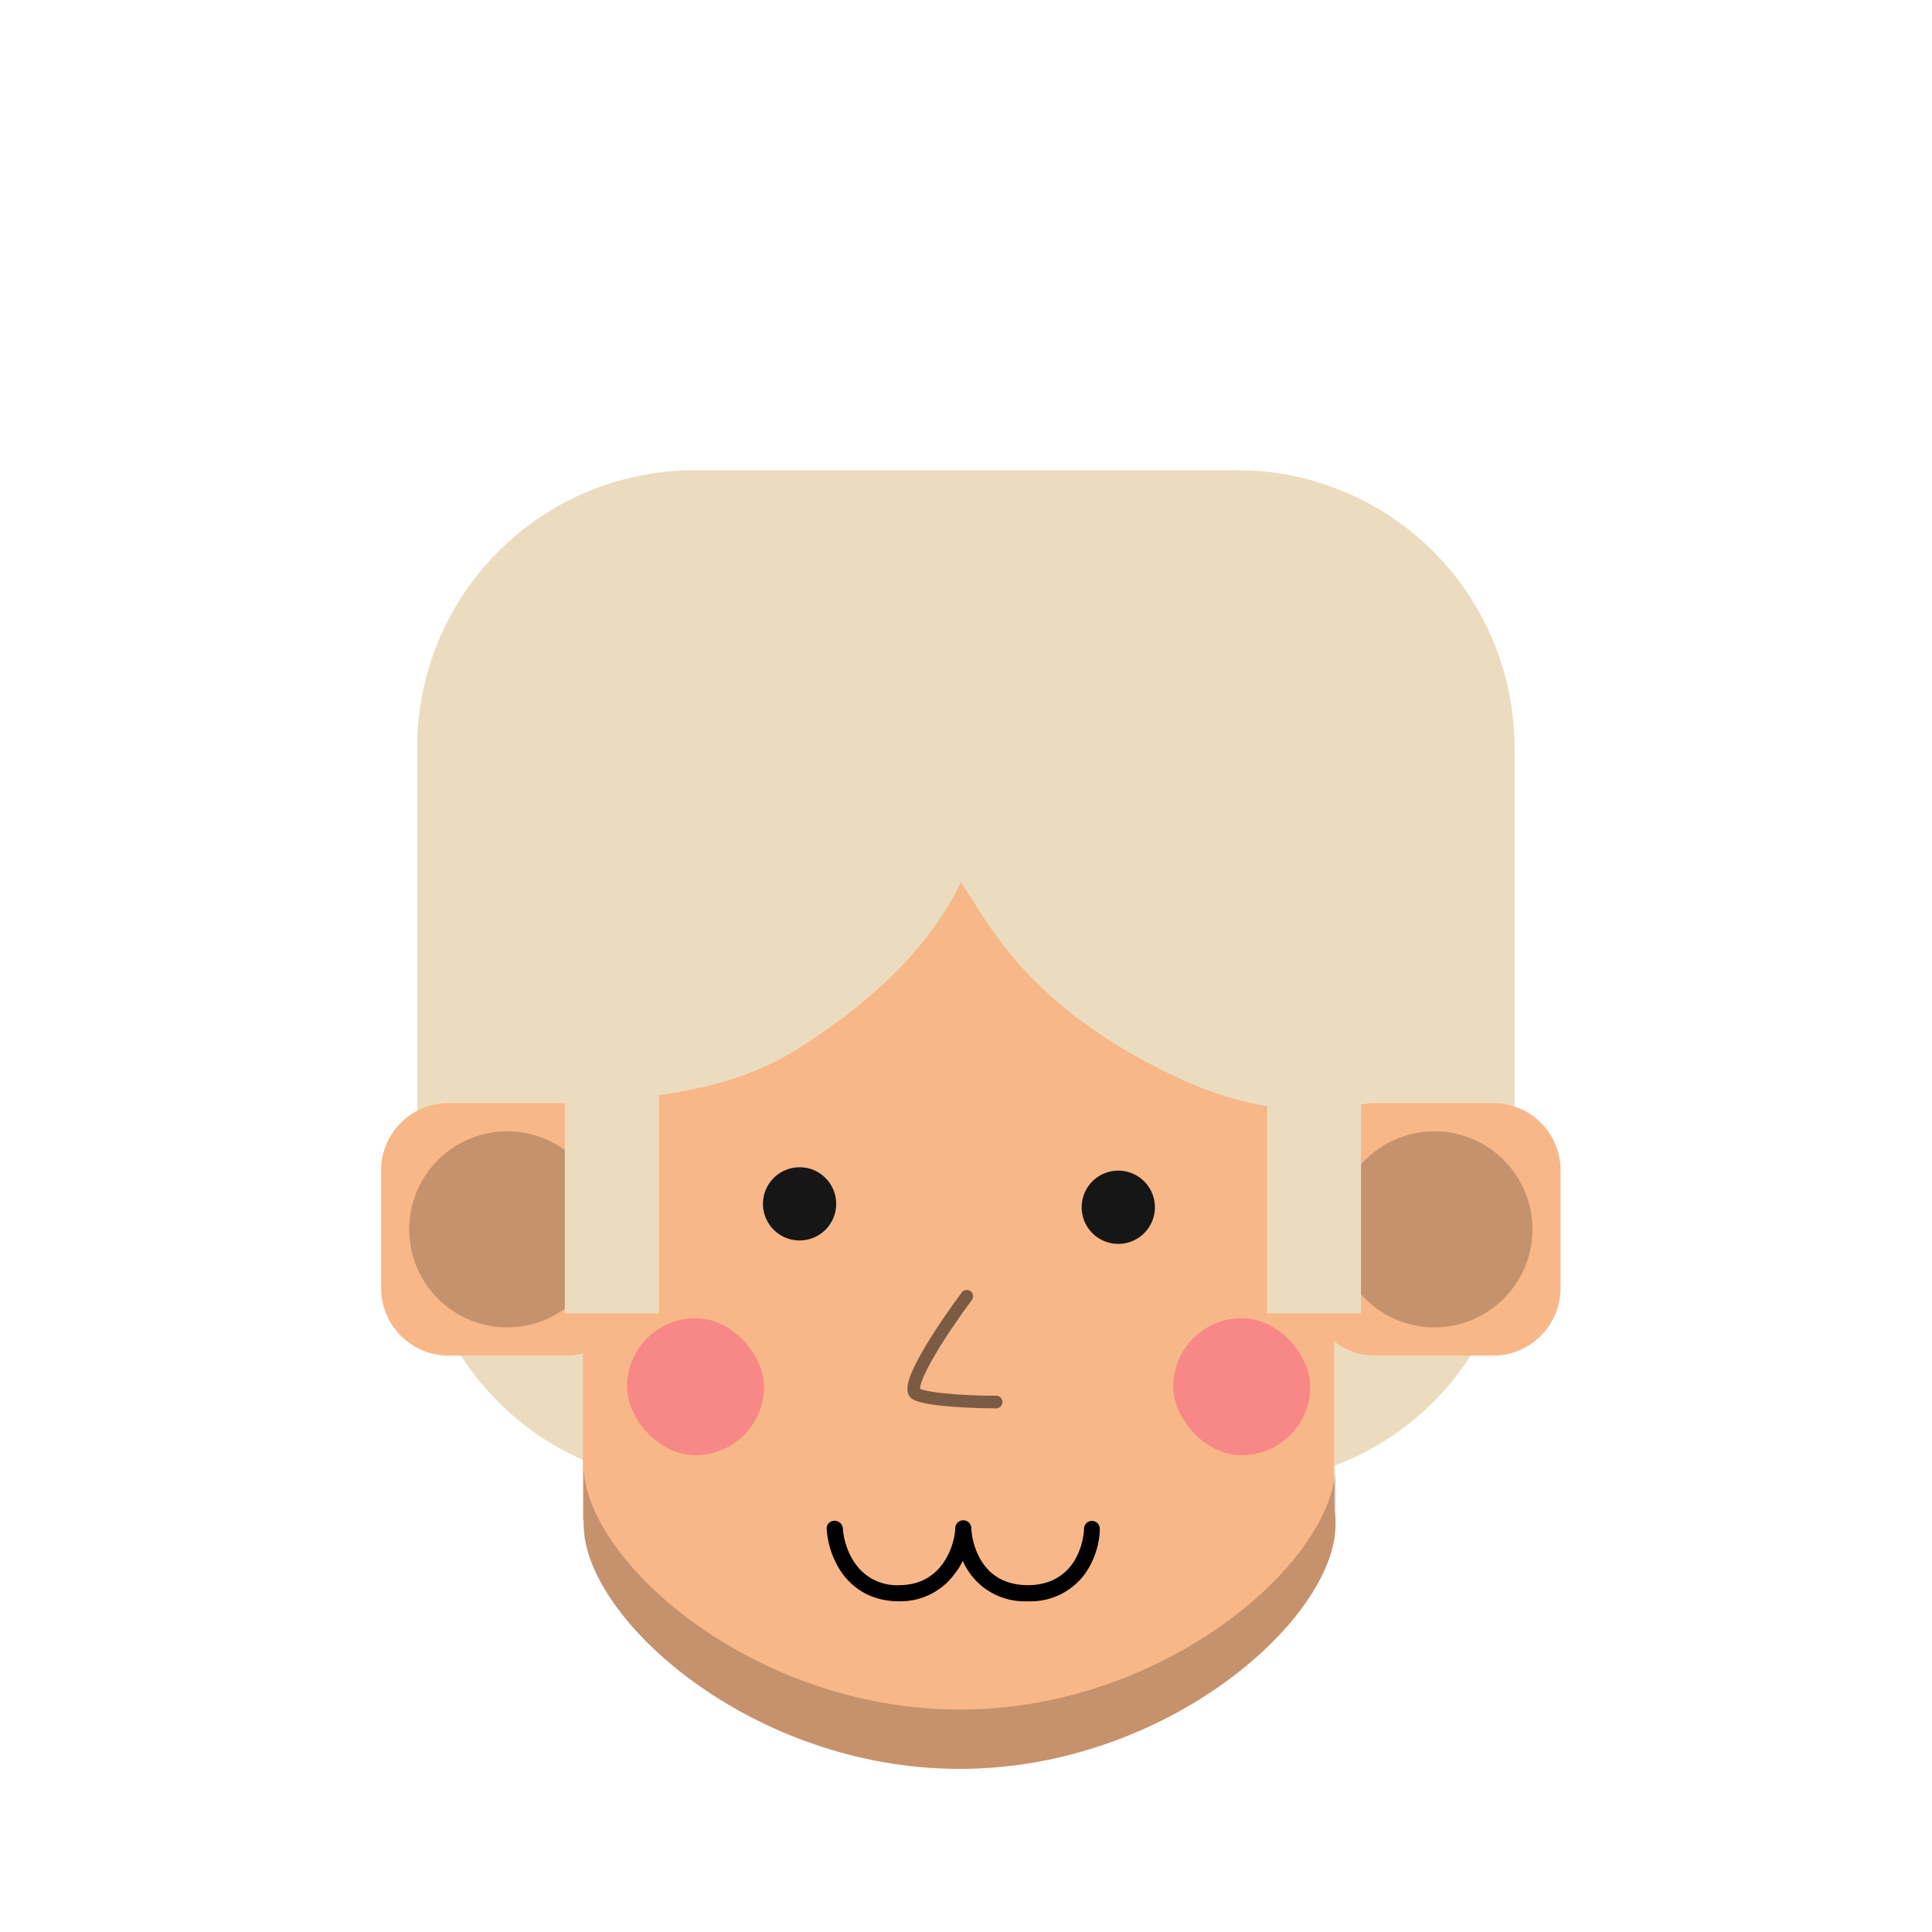 <svg xmlns="http://www.w3.org/2000/svg" viewBox="0 0 440 440" fill="none" shape-rendering="auto"><mask id="viewboxMask"><rect width="440" height="440" rx="0" ry="0" x="0" y="0" fill="#fff" /></mask><g mask="url(#viewboxMask)"><g transform="matrix(.71 0 0 .71 24 2)"><path d="M363 148H189a89 89 0 0 0-89 89v147a89 89 0 0 0 89 89h174a89 89 0 0 0 89-89V237a89 89 0 0 0-89-89Z" fill="#ecdcbf"/></g><g transform="translate(81.7 150.7) scale(.719)"><path d="M309 148H71v124h.3v1.3c0 29.8 53.3 77.4 119 77.4 65.8 0 119.1-47.6 119.1-77.4 0-1.6-.1-3.1-.4-4.7V148Z" fill="#f8b788"/><path d="M71.2 253.6v.9-.9ZM71.2 254.5v18.8c0 29.8 53.4 77.4 119.1 77.4 65.8 0 119.1-47.6 119.1-77.4v-19.7.9c0 29.9-53.3 77.4-119 77.4-65.8 0-119.1-47.5-119.2-77.4Z" fill="#000" fill-opacity=".2"/><path d="M309 152.5c0 55.9-54.2 101.8-120 101.8-65.7 0-119-45.3-119-101.2C70 97.3 123.3 52 189 52c65.8 0 120 44.6 120 100.5Z" fill="#f8b788"/></g><g transform="translate(199.5 333.4) scale(.719)"><path fill-rule="evenodd" clip-rule="evenodd" d="M-13.2 18c1.4 0 2.6 1 2.7 2.4.2 3 1.3 7.6 4.1 11.4a16 16 0 0 0 13.7 6.6c6.8 0 11-3 13.7-6.6 2.8-3.8 4-8.4 4.1-11.4a2.5 2.5 0 0 1 5.1 0c.1 3 1.2 7.6 3.9 11.4 2.6 3.6 7 6.6 14 6.6s11.3-3 14-6.6c2.7-3.8 3.7-8.3 3.8-11.3a2.5 2.5 0 0 1 5 .1c0 3.8-1.3 9.4-4.7 14.2A21.3 21.3 0 0 1 48 43.5a21.3 21.3 0 0 1-20.5-12.8c-.7 1.4-1.5 2.8-2.5 4a21.2 21.2 0 0 1-17.8 8.8c-8.5 0-14.2-3.9-17.8-8.7a27.7 27.7 0 0 1-5-14.1c-.2-1.4.9-2.6 2.3-2.7Z" fill="#000"/></g><g transform="translate(280.7 235.4) scale(.719)"><path d="M24 43.3C24 31.5 33.5 22 45.3 22h37.2c11.8 0 21.4 9.5 21.4 21.3v37.3c0 11.8-9.6 21.4-21.4 21.4H45.3A21.3 21.3 0 0 1 24 80.6V43.3Z" fill="#f8b788"/><path d="M32.9 62A31 31 0 1 1 95 62a31 31 0 1 1-62.1 0Z" fill="#000" fill-opacity=".2"/></g><g transform="matrix(-.719 0 0 .719 161.5 235.4)"><path d="M24 43.3C24 31.5 33.5 22 45.3 22h37.2c11.8 0 21.4 9.5 21.4 21.3v37.3c0 11.8-9.6 21.4-21.4 21.4H45.3A21.3 21.3 0 0 1 24 80.6V43.3Z" fill="#f8b788"/><path d="M32.9 62A31 31 0 1 1 95 62a31 31 0 1 1-62.1 0Z" fill="#000" fill-opacity=".2"/></g><g transform="translate(114.8 215.5) scale(.719)"><g fill="#161616"><path d="M206.1 81.6a11.6 11.6 0 1 1-23.1 0 11.6 11.6 0 0 1 23.1 0Z"/><circle cx="93.6" cy="81.6" r="11.6"/></g></g><g transform="translate(127.7 288.7) scale(.719)"><g fill="#F88888"><rect x="21" y="16" width="43.4" height="43.4" rx="21.7"/><rect x="194" y="16" width="43.4" height="43.4" rx="21.7"/></g></g><g transform="translate(193 279.4) scale(.719)"><path d="M37.8 22c-7.1 9.5-20.2 29-16 31 4.3 2 18.6 2.5 25.3 2.5" stroke="#000" stroke-opacity=".5" stroke-width="4" stroke-linecap="round" stroke-linejoin="round"/></g><g transform="matrix(.522 0 0 .522 122.9 244.8)"><path d="M52 8H11v96h41V8Z" fill="#ecdcbf"/></g><g transform="matrix(-.522 0 0 .522 315.7 244.8)"><path d="M52 8H11v96h41V8Z" fill="#ecdcbf"/></g><g transform="matrix(.522 0 0 .522 108.7 145.6)"><path d="M374 133c6.5 15.9 11.5 34.5 11.5 70-11 0-38.5 11-92.5-18-54.8-29.5-68.9-59.5-82-79-13 27-37 51.3-72.5 73.5C103 201.7 54.2 200.5 38 203c0-23.1 2-46 10.9-67.4A176 176 0 0 1 211 27a175 175 0 0 1 124 51.5c16.4 16.4 30.2 33.1 39 54.5Z" fill="#ecdcbf"/></g></g></svg>